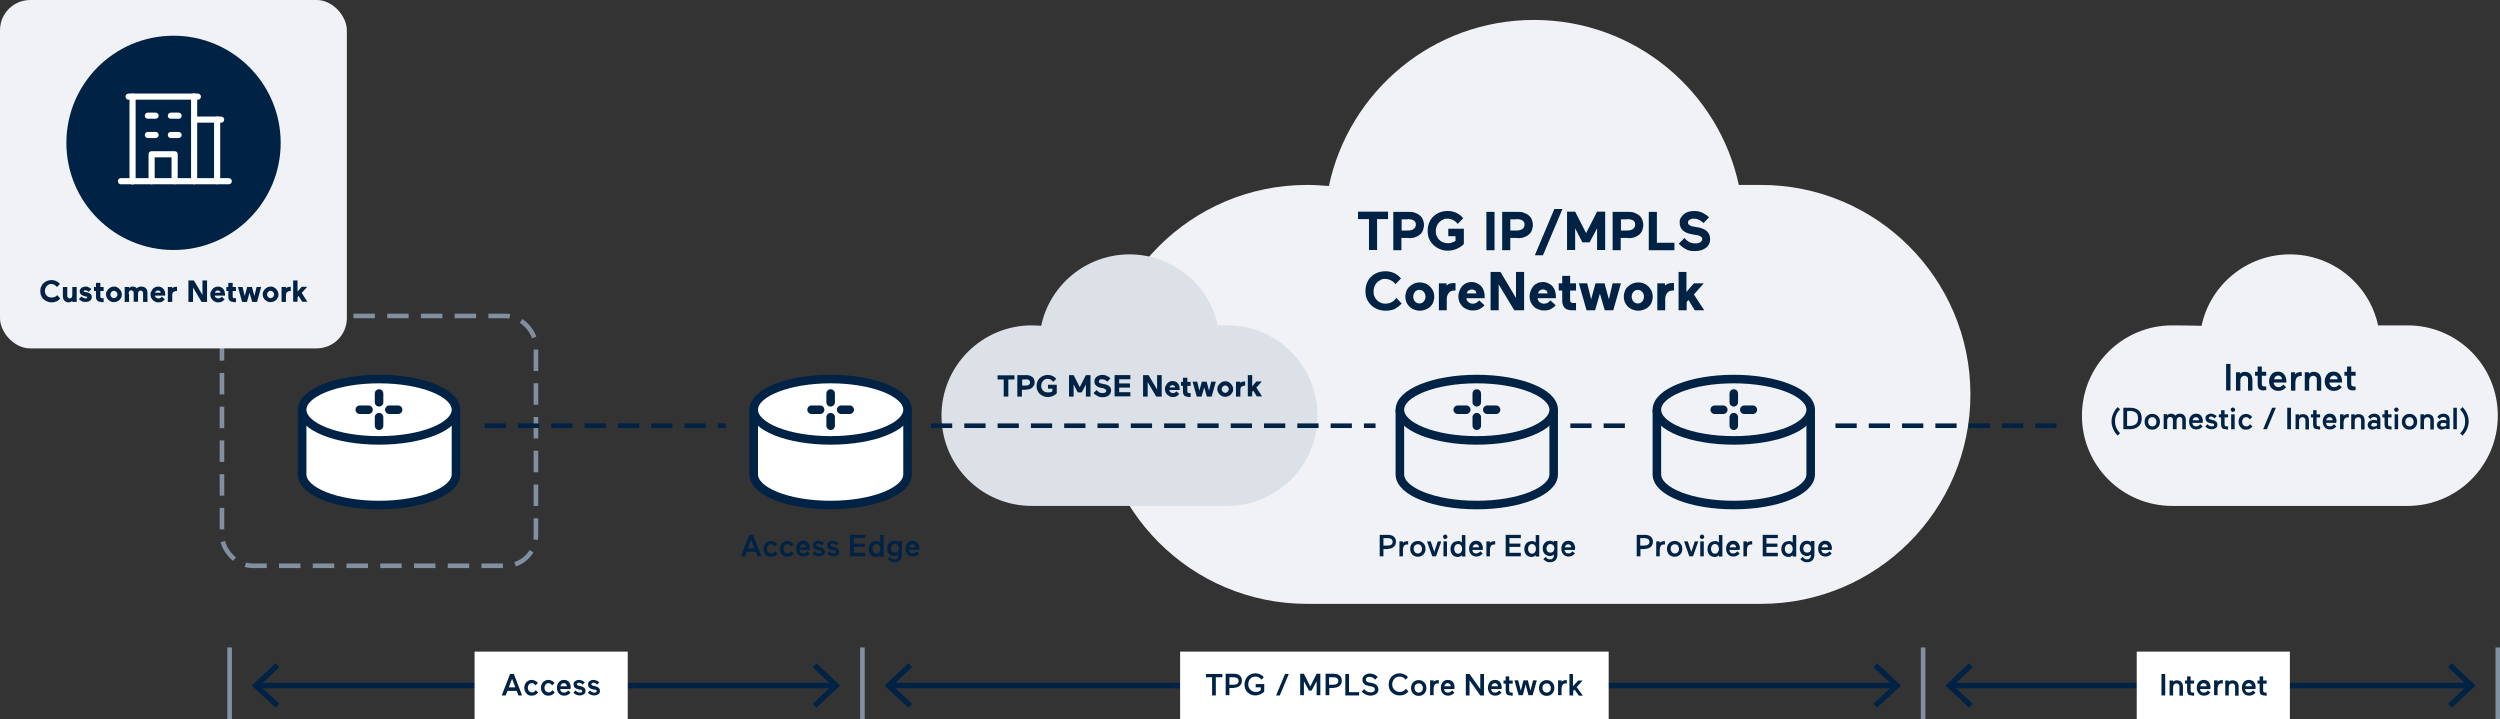 <?xml version="1.0" encoding="UTF-8"?>
<svg xmlns="http://www.w3.org/2000/svg" version="1.1" viewBox="0 0 1141 328.3">
  <rect x="0" y="0" width="1141" height="328.3" fill="#333333" stroke="none"/>
  <defs>
    <style>
      .cls-1, .cls-2 {
        fill: #f0f2f5;
      }

      .cls-3 {
        fill: #024;
      }

      .cls-4, .cls-5, .cls-6, .cls-7, .cls-8, .cls-9 {
        fill: none;
      }

      .cls-4, .cls-6 {
        stroke: #8090a1;
      }

      .cls-4, .cls-6, .cls-10, .cls-7, .cls-8, .cls-2, .cls-9 {
        stroke-miterlimit: 10;
      }

      .cls-4, .cls-6, .cls-8 {
        stroke-width: 2.1px;
      }

      .cls-11, .cls-10 {
        fill: #fff;
      }

      .cls-5 {
        stroke: #fff;
        stroke-linejoin: round;
        stroke-width: 2.8px;
      }

      .cls-5, .cls-9 {
        stroke-linecap: round;
      }

      .cls-6 {
        stroke-dasharray: 9.8 5.6;
      }

      .cls-10, .cls-7, .cls-8, .cls-2, .cls-9 {
        stroke: #024;
      }

      .cls-10, .cls-2, .cls-9 {
        stroke-width: 3.9px;
      }

      .cls-7 {
        stroke-width: 2.5px;
      }

      .cls-8 {
        stroke-dasharray: 9.7 5.5;
      }

      .cls-12 {
        fill: #dce1e8;
      }
    </style>
  </defs>
  <!-- Generator: Adobe Illustrator 28.7.1, SVG Export Plug-In . SVG Version: 1.2.0 Build 142)  -->
  <g>
    <g id="Layer_1">
      <g id="Layer_1-2" data-name="Layer_1">
        <g>
          <path class="cls-1" d="M1098.8,230.9c22.7,0,41.2-18.4,41.2-41.2s-18.4-41.2-41.2-41.2-12,0-13.4.2c-3.9-18.6-20.5-32.6-40.3-32.6s-36.4,14-40.3,32.6c-1.4-.1-12-.2-13.4-.2-22.7,0-41.2,18.4-41.2,41.2s18.4,41.2,41.2,41.2h107.4Z"/>
          <path class="cls-1" d="M803.7,275.6c52.8,0,95.6-42.8,95.6-95.6s-42.8-95.6-95.6-95.6-6.7.2-10,.5c-9.1-43.3-47.5-75.8-93.6-75.8s-84.4,32.5-93.6,75.8c-3.3-.3-6.6-.5-10-.5-52.8,0-95.6,42.8-95.6,95.6s42.8,95.6,95.6,95.6h207.2Z"/>
          <rect class="cls-6" x="101.3" y="144.2" width="143.3" height="114" rx="13.8" ry="13.8"/>
          <g>
            <path class="cls-3" d="M619.7,96.6h13.8v3.4h-5v14.1h-3.7v-14.1h-5v-3.4h0Z"/>
            <path class="cls-3" d="M643,108.6h-3.4v5.6h-3.7v-17.5h7.1c1,0,1.9,0,2.8.4.8.3,1.6.7,2.2,1.2.6.5,1.1,1.1,1.4,1.9.3.7.5,1.6.5,2.5s-.2,1.7-.5,2.5-.8,1.4-1.4,1.9c-.6.5-1.3.9-2.2,1.2-.8.3-1.8.4-2.8.4h0ZM642.4,100.1h-2.7v5.1h2.7c1.3,0,2.2-.2,2.8-.7.6-.4,1-1.1,1-2s-.3-1.5-1-1.9c-.6-.4-1.6-.6-2.8-.6h0Z"/>
            <path class="cls-3" d="M661,107.8v-3.4h7.1v7c-.8.8-1.8,1.5-3.1,2.1s-2.7.9-4.2.9-2.5-.2-3.6-.7c-1.1-.4-2.1-1.1-2.9-1.8-.8-.8-1.5-1.7-2-2.8s-.7-2.3-.7-3.7.2-2.6.7-3.8,1.1-2.1,2-2.9c.8-.8,1.8-1.4,2.9-1.8,1.1-.4,2.3-.6,3.6-.6s2.8.3,4,.9,2.2,1.4,3,2.4l-2.5,2.6c-.5-.7-1.2-1.3-2-1.7-.8-.4-1.7-.7-2.7-.7s-1.3,0-1.9.4c-.6.2-1.2.6-1.7,1.1s-.9,1-1.2,1.7-.5,1.5-.5,2.4,0,1.6.4,2.3c.3.7.7,1.3,1.2,1.8s1.1.9,1.7,1.1,1.3.4,2.1.4,1.3,0,1.9-.3c.6-.2,1.2-.4,1.7-.8v-2.1h-3.5.2Z"/>
            <path class="cls-3" d="M678.4,114.2v-17.5h3.7v17.5h-3.7Z"/>
            <path class="cls-3" d="M692.7,108.6h-3.4v5.6h-3.7v-17.5h7.1c1,0,1.9,0,2.8.4s1.6.7,2.2,1.2c.6.5,1.1,1.1,1.4,1.9.3.7.5,1.6.5,2.5s-.2,1.7-.5,2.5-.8,1.4-1.4,1.9c-.6.5-1.3.9-2.2,1.2-.8.3-1.8.4-2.8.4h0ZM692,100.1h-2.7v5.1h2.7c1.3,0,2.2-.2,2.8-.7.6-.4,1-1.1,1-2s-.3-1.5-1-1.9c-.6-.4-1.6-.6-2.8-.6h0Z"/>
            <path class="cls-3" d="M704.2,116.5h-3.7l8.9-21.1h3.7l-8.9,21.1Z"/>
            <path class="cls-3" d="M722.2,110.6l-3.3-6.4v9.9h-3.7v-17.5h3.7l5,9.8,5-9.8h3.7v17.5h-3.7v-9.9l-3.4,6.4h-3.3Z"/>
            <path class="cls-3" d="M743.1,108.6h-3.4v5.6h-3.7v-17.5h7.1c1,0,1.9,0,2.8.4.8.3,1.6.7,2.2,1.2.6.5,1.1,1.1,1.4,1.9.3.7.5,1.6.5,2.5s-.2,1.7-.5,2.5-.8,1.4-1.4,1.9c-.6.5-1.3.9-2.2,1.2-.8.3-1.8.4-2.8.4h0ZM742.5,100.1h-2.7v5.1h2.7c1.3,0,2.2-.2,2.8-.7.6-.4,1-1.1,1-2s-.3-1.5-1-1.9c-.6-.4-1.6-.6-2.8-.6h0Z"/>
            <path class="cls-3" d="M752.5,114.2v-17.5h3.7v14.1h8v3.4h-11.7Z"/>
            <path class="cls-3" d="M774.3,107.3l-2.2-.4c-1.6-.3-3-.8-4-1.7-1-.9-1.5-2.1-1.5-3.6s.2-1.6.6-2.3c.4-.7.9-1.2,1.5-1.7s1.3-.8,2.1-1,1.6-.3,2.4-.3c1.5,0,2.9.3,4,.9s2.1,1.2,2.8,2l-2.5,2.6c-.6-.6-1.2-1-2-1.4-.7-.4-1.6-.6-2.5-.6s-1.4.2-1.9.5-.7.7-.7,1.3.2.8.6,1.1c.4.3,1,.6,1.9.7l1.7.3c1.9.3,3.4.9,4.4,1.8s1.5,2.1,1.5,3.7-.6,2.9-1.9,3.9c-1.3,1-3,1.5-5.1,1.5s-3.1-.3-4.3-1c-1.3-.7-2.2-1.5-3-2.4l2.6-2.6c.5.7,1.2,1.3,2.1,1.8s1.8.7,2.9.7,1.7-.2,2.3-.6c.5-.4.8-.8.8-1.4s-.2-.8-.6-1.1c-.4-.3-1-.6-1.9-.7h0Z"/>
            <path class="cls-3" d="M637.2,135.9l2.5,2.6c-.8,1-1.8,1.7-2.9,2.4-1.2.6-2.6.9-4.2.9s-2.5-.2-3.7-.6c-1.1-.4-2.1-1-3-1.8-.8-.8-1.5-1.7-2-2.8s-.7-2.4-.7-3.7.2-2.6.7-3.8,1.1-2.1,2-2.9c.8-.8,1.8-1.4,2.9-1.8,1.1-.4,2.3-.6,3.6-.6s2.8.3,4,.9,2.2,1.4,3,2.4l-2.5,2.6c-.5-.7-1.2-1.3-2-1.7-.8-.4-1.7-.7-2.7-.7s-1.3,0-1.9.4c-.6.2-1.2.6-1.7,1.1s-.9,1-1.2,1.7-.5,1.5-.5,2.4,0,1.7.4,2.4c.3.7.7,1.3,1.2,1.8s1.1.8,1.7,1.1c.7.3,1.3.4,2.1.4s1.9-.2,2.7-.6,1.5-1,2.1-1.8v-.3Z"/>
            <path class="cls-3" d="M641.4,135.4c0-.9.2-1.8.5-2.6s.8-1.5,1.4-2c.6-.6,1.3-1,2.1-1.4.8-.3,1.6-.5,2.6-.5s1.8.2,2.6.5,1.5.8,2.1,1.4c.6.6,1,1.3,1.4,2,.3.8.5,1.6.5,2.6s-.2,1.8-.5,2.6-.8,1.5-1.4,2c-.6.6-1.3,1-2.1,1.3s-1.6.5-2.6.5-1.8-.2-2.6-.5-1.5-.8-2.1-1.3c-.6-.6-1-1.2-1.4-2-.3-.8-.5-1.6-.5-2.6ZM645,135.4c0,.9.3,1.6.8,2.2.5.6,1.2.9,2,.9s1.5-.3,2-.9c.5-.6.8-1.3.8-2.2s-.3-1.6-.8-2.2c-.5-.6-1.2-.9-2-.9s-1.5.3-2,.9c-.5.6-.8,1.3-.8,2.2Z"/>
            <path class="cls-3" d="M664.3,129.2v3.4h-.6c-1,0-1.8.3-2.4,1s-1,1.6-1,2.9v5.1h-3.6v-12.3h3.5v1.1c.3-.4.8-.7,1.3-.9s1.1-.3,1.7-.3h1.1Z"/>
            <path class="cls-3" d="M669.3,136.3c0,.6.4,1.2.9,1.6.5.4,1.1.7,1.9.7s1.2-.1,1.7-.4.9-.6,1.3-1.1l2.4,2.2c-.5.7-1.2,1.2-2.1,1.7-.8.5-1.9.7-3.2.7s-1.8-.2-2.6-.5-1.5-.7-2.1-1.3-1-1.2-1.4-2c-.3-.8-.5-1.7-.5-2.6s.2-1.8.5-2.6.7-1.5,1.2-2.1,1.2-1,1.9-1.4c.7-.3,1.6-.5,2.4-.5s1.8.2,2.6.6c.7.4,1.4.8,1.9,1.4s.9,1.3,1.1,2c.2.8.4,1.5.4,2.3v1.1h-8.3v.2ZM671.8,132.1c-.7,0-1.2.2-1.6.5s-.6.8-.8,1.3h4.4c0-.5-.2-1-.6-1.3-.4-.3-.9-.5-1.5-.5h0Z"/>
            <path class="cls-3" d="M691.1,141.6l-7.1-11.8v11.8h-3.7v-17.5h4.5l7.1,11.9v-11.9h3.7v17.5h-4.5Z"/>
            <path class="cls-3" d="M701.8,136.3c0,.6.4,1.2.9,1.6.5.4,1.1.7,1.9.7s1.2-.1,1.7-.4c.5-.2.9-.6,1.3-1.1l2.4,2.2c-.5.7-1.2,1.2-2.1,1.7-.8.5-1.9.7-3.2.7s-1.8-.2-2.6-.5-1.5-.7-2.1-1.3-1-1.2-1.4-2c-.3-.8-.5-1.7-.5-2.6s.2-1.8.5-2.6.7-1.5,1.2-2.1,1.2-1,1.9-1.4c.7-.3,1.6-.5,2.4-.5s1.8.2,2.6.6c.7.4,1.4.8,1.9,1.4s.9,1.3,1.1,2c.2.8.4,1.5.4,2.3v1.1h-8.3v.2ZM704.3,132.1c-.7,0-1.2.2-1.6.5-.4.4-.6.8-.8,1.3h4.4c0-.5-.2-1-.6-1.3-.4-.3-.9-.5-1.5-.5h0Z"/>
            <path class="cls-3" d="M717.3,141.6c-1.5,0-2.5-.4-3.2-1.1-.7-.8-1.1-1.8-1.1-3.2v-4.7h-1.6v-3.3h1.6v-3.4h3.6v3.4h2.7v3.3h-2.7v4.2c0,.6,0,1,.4,1.2.3.2.7.3,1.2.3h1.1v3.3h-2Z"/>
            <path class="cls-3" d="M732.3,129.3l2,7.3,1.7-7.3h3.8l-3.5,12.3h-3.9l-2.2-7.6-2.2,7.6h-3.9l-3.5-12.3h3.8l1.8,7.3,2-7.3h4.1Z"/>
            <path class="cls-3" d="M741.1,135.4c0-.9.2-1.8.5-2.6s.8-1.5,1.4-2c.6-.6,1.3-1,2.1-1.4.8-.3,1.6-.5,2.6-.5s1.8.2,2.6.5,1.5.8,2.1,1.4c.6.6,1,1.3,1.4,2,.3.8.5,1.6.5,2.6s-.2,1.8-.5,2.6-.8,1.5-1.4,2c-.6.6-1.3,1-2.1,1.3s-1.6.5-2.6.5-1.8-.2-2.6-.5-1.5-.8-2.1-1.3c-.6-.6-1-1.2-1.4-2-.3-.8-.5-1.6-.5-2.6ZM744.7,135.4c0,.9.3,1.6.8,2.2s1.2.9,2,.9,1.5-.3,2-.9c.5-.6.8-1.3.8-2.2s-.3-1.6-.8-2.2c-.5-.6-1.2-.9-2-.9s-1.5.3-2,.9-.8,1.3-.8,2.2Z"/>
            <path class="cls-3" d="M764,129.2v3.4h-.6c-1,0-1.8.3-2.4,1s-1,1.6-1,2.9v5.1h-3.6v-12.3h3.5v1.1c.3-.4.8-.7,1.3-.9s1.1-.3,1.7-.3h1.1Z"/>
            <path class="cls-3" d="M766.1,141.6v-17.5h3.6v9.1l3.4-3.9h4.5l-4.5,5.1,4.7,7.2h-4.3l-2.9-4.7-.8.9v3.8h-3.7Z"/>
          </g>
          <g>
            <path class="cls-10" d="M137.9,187v29.5c0,7.8,15.7,14,35.1,14s35.1-6.3,35.1-14v-29.5"/>
            <ellipse class="cls-10" cx="173" cy="187" rx="35.1" ry="14"/>
            <line class="cls-9" x1="173" y1="194.3" x2="173" y2="190.4"/>
            <line class="cls-9" x1="173" y1="179.6" x2="173" y2="183.6"/>
            <line class="cls-9" x1="181.7" y1="187" x2="177.7" y2="187"/>
            <line class="cls-9" x1="164.2" y1="187" x2="168.2" y2="187"/>
          </g>
          <g>
            <g>
              <path class="cls-3" d="M342,244.1h1.7l3.8,9.8h-1.7l-.8-2.1h-4.2l-.8,2.1h-1.8l3.8-9.8ZM344.3,250.3l-1.5-3.9-1.5,3.9h3Z"/>
              <path class="cls-3" d="M351.9,248.4c-.5,0-1,.2-1.3.6-.3.4-.5.9-.5,1.5s.2,1.1.5,1.5c.4.4.8.6,1.3.6s.7,0,1-.2.5-.4.8-.8l1.1,1c-.7,1-1.6,1.5-2.9,1.5s-1.8-.3-2.4-1c-.7-.7-1-1.5-1-2.6s.3-1.9,1-2.6c.7-.7,1.5-1,2.4-1s2.1.5,2.8,1.4l-1.1,1.1c-.5-.7-1-1-1.6-1h0Z"/>
              <path class="cls-3" d="M359.4,248.4c-.5,0-1,.2-1.3.6-.3.4-.5.9-.5,1.5s.2,1.1.5,1.5c.4.4.8.6,1.3.6s.7,0,1-.2.5-.4.8-.8l1.1,1c-.7,1-1.6,1.5-2.9,1.5s-1.8-.3-2.4-1c-.7-.7-1-1.5-1-2.6s.3-1.9,1-2.6c.7-.7,1.5-1,2.4-1s2.1.5,2.8,1.4l-1.1,1.1c-.5-.7-1-1-1.6-1h0Z"/>
              <path class="cls-3" d="M369.6,250.4v.6h-4.7c0,.5.2.9.5,1.2s.7.4,1.3.4,1.3-.3,1.8-1l1.1,1c-.7.9-1.7,1.4-2.8,1.4s-1.9-.3-2.5-1-.9-1.5-.9-2.6.3-1.9.9-2.6c.6-.7,1.4-1,2.3-1s1.8.3,2.3,1,.8,1.5.8,2.5h0ZM366.5,248.4c-.4,0-.7.1-1,.4-.3.3-.4.6-.5,1h2.9c0-.4-.1-.7-.4-1-.2-.3-.6-.4-1-.4Z"/>
              <path class="cls-3" d="M374,251.3l-.9-.2c-1.4-.3-2.1-1-2.1-2.2s.2-1.1.7-1.5,1.1-.6,1.8-.6,1.8.4,2.6,1.1l-1,1.1c-.4-.6-1-.9-1.6-.9s-.5,0-.7.2c-.2.1-.3.3-.3.5,0,.3.2.5.7.6l1.1.3c1.4.3,2.1,1,2.1,2.1s-.2,1.1-.7,1.5-1.1.6-2,.6-2.1-.4-2.8-1.3l1-1c.5.7,1.2,1,2,1s1-.2,1-.7-.3-.5-.8-.7h-.1Z"/>
              <path class="cls-3" d="M380.6,251.3l-.9-.2c-1.4-.3-2.1-1-2.1-2.2s.2-1.1.7-1.5,1.1-.6,1.8-.6,1.8.4,2.6,1.1l-1,1.1c-.4-.6-1-.9-1.6-.9s-.5,0-.7.2c-.2.1-.3.3-.3.5,0,.3.2.5.7.6l1.1.3c1.4.3,2.1,1,2.1,2.1s-.2,1.1-.7,1.5-1.1.6-2,.6-2.1-.4-2.8-1.3l1-1c.5.7,1.2,1,2,1s1-.2,1-.7-.3-.5-.8-.7h-.1Z"/>
              <path class="cls-3" d="M394.9,253.9h-6.9v-9.8h6.9v1.5h-5.2v2.5h5v1.5h-5v2.7h5.2v1.5h0Z"/>
              <path class="cls-3" d="M399.8,246.9c.8,0,1.4.2,1.9.7v-3.4h1.6v9.8h-1.6v-.6c-.5.5-1.1.8-1.9.8s-1.8-.3-2.4-1-.9-1.5-.9-2.6.3-1.9.9-2.6c.6-.7,1.4-1,2.4-1h0ZM401.3,248.9c-.3-.4-.8-.6-1.3-.6s-1,.2-1.3.6c-.3.4-.5.9-.5,1.6s.2,1.2.5,1.6c.3.4.8.6,1.3.6s1-.2,1.3-.6.5-.9.5-1.6-.2-1.2-.5-1.6Z"/>
              <path class="cls-3" d="M405.2,255.2l1.1-1.1c.4.8,1.1,1.2,1.9,1.2s1-.2,1.3-.5.5-.8.5-1.4v-.3c-.5.4-1.1.7-1.8.7s-1.7-.3-2.4-1c-.6-.7-.9-1.5-.9-2.5s.3-1.8.9-2.5,1.4-1,2.3-1,1.4.2,1.9.7v-.6h1.6v6.3c0,1-.3,1.8-.9,2.5-.6.6-1.4.9-2.5.9s-1.4-.2-1.9-.5c-.5-.3-.9-.7-1.2-1h.1ZM407.1,248.9c-.3.4-.5.8-.5,1.4s.2,1.1.5,1.4c.3.4.7.5,1.3.5s1-.2,1.3-.5c.3-.4.5-.8.5-1.4s-.2-1.1-.5-1.4c-.3-.4-.7-.6-1.3-.6s-1,.2-1.3.6Z"/>
              <path class="cls-3" d="M419.5,250.4v.6h-4.7c0,.5.2.9.5,1.2s.7.4,1.3.4,1.3-.3,1.8-1l1.1,1c-.7.9-1.7,1.4-2.8,1.4s-1.9-.3-2.5-1-.9-1.5-.9-2.6.3-1.9.9-2.6c.6-.7,1.4-1,2.3-1s1.8.3,2.3,1,.8,1.5.8,2.5h0ZM416.4,248.4c-.4,0-.7.1-1,.4-.3.3-.4.6-.5,1h2.9c0-.4-.1-.7-.4-1-.2-.3-.6-.4-1-.4Z"/>
            </g>
            <g>
              <path class="cls-10" d="M344,187v29.5c0,7.8,15.7,14,35.1,14s35.1-6.3,35.1-14v-29.5"/>
              <ellipse class="cls-10" cx="379.1" cy="187" rx="35.1" ry="14"/>
              <line class="cls-9" x1="379.1" y1="194.3" x2="379.1" y2="190.4"/>
              <line class="cls-9" x1="379.1" y1="179.6" x2="379.1" y2="183.6"/>
              <line class="cls-9" x1="387.8" y1="187" x2="383.9" y2="187"/>
              <line class="cls-9" x1="370.4" y1="187" x2="374.3" y2="187"/>
            </g>
          </g>
          <g>
            <path class="cls-3" d="M1018,178.2h-2v-12.1h2v12.1Z"/>
            <path class="cls-3" d="M1022.5,173.6v4.7h-2v-8.4h1.9v.7c.5-.6,1.3-.9,2.2-.9s1.9.3,2.5,1,.9,1.6.9,2.7v4.9h-2v-4.9c0-.6,0-1.1-.4-1.4s-.7-.5-1.2-.5-1,.2-1.4.6c-.3.4-.5.9-.5,1.6h0Z"/>
            <path class="cls-3" d="M1033.3,178.2c-1.1,0-1.8-.2-2.3-.7-.4-.4-.6-1.2-.6-2.3v-3.7h-1.2v-1.8h1.2v-2.4h1.9v2.4h2v1.8h-2v3.4c0,.6,0,1,.3,1.2.2.2.6.3,1.1.3h.6v1.7h-1Z"/>
            <path class="cls-3" d="M1043.5,173.9v.7h-5.8c0,.6.3,1.1.7,1.5.4.4.9.6,1.5.6.9,0,1.6-.4,2.2-1.2l1.3,1.2c-.9,1.1-2.1,1.7-3.5,1.7s-2.3-.4-3.1-1.2c-.8-.8-1.2-1.9-1.2-3.1s.4-2.3,1.1-3.2,1.7-1.3,2.9-1.3,2.2.4,2.9,1.3c.6.8,1,1.9,1,3ZM1039.7,171.4c-.5,0-.9.2-1.2.5-.3.3-.5.7-.6,1.2h3.6c0-.5-.2-.9-.5-1.2s-.7-.5-1.3-.5Z"/>
            <path class="cls-3" d="M1050.5,169.7v1.9h-.3c-1,0-1.6.3-2,.8s-.6,1.4-.6,2.6v3.3h-2v-8.4h1.9v.9c.6-.7,1.4-1,2.6-1s.3,0,.4,0h0Z"/>
            <path class="cls-3" d="M1053.9,173.6v4.7h-2v-8.4h1.9v.7c.5-.6,1.3-.9,2.2-.9s1.9.3,2.5,1,.9,1.6.9,2.7v4.9h-2v-4.9c0-.6,0-1.1-.4-1.4s-.7-.5-1.2-.5-1,.2-1.4.6c-.3.4-.5.9-.5,1.6h0Z"/>
            <path class="cls-3" d="M1068.9,173.9v.7h-5.8c0,.6.3,1.1.7,1.5.4.4.9.6,1.5.6.9,0,1.6-.4,2.2-1.2l1.3,1.2c-.9,1.1-2.1,1.7-3.5,1.7s-2.3-.4-3.1-1.2c-.8-.8-1.2-1.9-1.2-3.1s.4-2.3,1.1-3.2,1.7-1.3,2.9-1.3,2.2.4,2.9,1.3c.6.8,1,1.9,1,3ZM1065.1,171.4c-.5,0-.9.2-1.2.5-.3.3-.5.7-.6,1.2h3.6c0-.5-.2-.9-.5-1.2s-.7-.5-1.3-.5Z"/>
            <path class="cls-3" d="M1074.1,178.2c-1.1,0-1.8-.2-2.3-.7-.4-.4-.6-1.2-.6-2.3v-3.7h-1.2v-1.8h1.2v-2.4h1.9v2.4h2v1.8h-2v3.4c0,.6,0,1,.3,1.2.2.2.6.3,1.1.3h.6v1.7h-1Z"/>
          </g>
          <g>
            <path class="cls-3" d="M965.3,192.3c0,2.1.8,3.9,2.3,5.4l-1.1,1.1c-.8-.8-1.5-1.7-2-2.9-.5-1.1-.8-2.3-.8-3.6s.3-2.5.8-3.6,1.2-2.1,2-2.9l1.1,1c-1.5,1.5-2.3,3.3-2.3,5.4h0Z"/>
            <path class="cls-3" d="M972.2,195.9h-3.1v-9.8h3.1c1.4,0,2.6.3,3.6,1,1.1.8,1.7,2,1.7,3.8s-.6,3.1-1.7,3.9c-1,.7-2.2,1.1-3.6,1.1ZM971.9,187.6h-1.1v6.8h1.1c1.1,0,2-.2,2.7-.7.8-.5,1.2-1.4,1.2-2.8s-.4-2.2-1.2-2.7c-.7-.4-1.6-.7-2.7-.7h0Z"/>
            <path class="cls-3" d="M982.3,188.9c1,0,1.8.3,2.5,1s1,1.5,1,2.6-.3,1.9-1,2.6c-.7.7-1.5,1-2.5,1s-1.8-.3-2.5-1-1-1.5-1-2.6.3-1.9,1-2.6c.7-.7,1.5-1,2.5-1ZM980.9,194c.4.4.8.6,1.4.6s1-.2,1.4-.6c.4-.4.5-.9.5-1.5s-.2-1.1-.5-1.5-.8-.6-1.4-.6-1,.2-1.4.6c-.4.4-.5.9-.5,1.5s.2,1.1.5,1.5Z"/>
            <path class="cls-3" d="M993.3,195.9h-1.6v-4.1c0-.5,0-.8-.3-1.1s-.5-.4-.9-.4-.8.1-1,.4c-.2.3-.4.7-.4,1.2v3.9h-1.6v-6.8h1.6v.6c.4-.5,1-.8,1.8-.8s1.5.3,1.9.9c.5-.6,1.2-.9,2.1-.9s1.6.3,2,.8c.5.5.7,1.3.7,2.3v4h-1.6v-4.1c0-.5,0-.8-.3-1.1s-.5-.4-.9-.4-.8.2-1,.5c-.3.3-.4.7-.4,1.2v3.9h0Z"/>
            <path class="cls-3" d="M1005.3,192.4v.6h-4.7c0,.5.2.9.5,1.2s.7.4,1.3.4,1.3-.3,1.8-1l1.1,1c-.7.9-1.7,1.4-2.8,1.4s-1.9-.3-2.5-1-.9-1.5-.9-2.6.3-1.9.9-2.6c.6-.7,1.4-1,2.3-1s1.8.3,2.3,1,.8,1.5.8,2.5h0ZM1002.2,190.4c-.4,0-.7.1-1,.4-.3.3-.4.6-.5,1h2.9c0-.4,0-.7-.4-1-.2-.3-.6-.4-1-.4Z"/>
            <path class="cls-3" d="M1009.6,193.3l-.9-.2c-1.4-.3-2.1-1-2.1-2.2s.2-1.1.7-1.5,1.1-.6,1.8-.6,1.8.4,2.6,1.1l-1,1.1c-.4-.6-1-.9-1.6-.9s-.5,0-.7.2c-.2.1-.3.3-.3.5,0,.3.2.5.7.6l1.1.3c1.4.3,2.1,1,2.1,2.1s-.2,1.1-.7,1.5-1.1.6-2,.6-2.1-.4-2.8-1.3l1-1c.5.7,1.2,1,2,1s1-.2,1-.7-.3-.5-.8-.7h0Z"/>
            <path class="cls-3" d="M1016,195.9c-.9,0-1.5-.2-1.8-.5-.3-.4-.5-1-.5-1.9v-3h-1v-1.4h1v-1.9h1.6v1.9h1.6v1.4h-1.6v2.8c0,.5,0,.8.2,1,0,.2.4.3.9.3h.5v1.4h-.9Z"/>
            <path class="cls-3" d="M1019.1,188c-.3,0-.5,0-.7-.3-.2-.2-.3-.4-.3-.7s0-.5.3-.7c.2-.2.4-.3.7-.3s.5,0,.7.3c.2.2.3.4.3.7s0,.5-.3.7c-.2.2-.4.3-.7.3ZM1019.9,195.9h-1.6v-6.8h1.6v6.8Z"/>
            <path class="cls-3" d="M1025.1,190.4c-.5,0-1,.2-1.3.6-.3.4-.5.9-.5,1.5s.2,1.1.5,1.5c.4.4.8.6,1.3.6s.7,0,1-.2.5-.4.8-.8l1.1,1c-.7,1-1.6,1.5-2.9,1.5s-1.8-.3-2.4-1c-.7-.7-1-1.5-1-2.6s.3-1.9,1-2.6c.7-.7,1.5-1,2.4-1s2.1.5,2.8,1.4l-1.1,1.1c-.5-.7-1-1-1.6-1h-.1Z"/>
            <path class="cls-3" d="M1034.6,195.9h-1.7l4.1-9.8h1.7l-4.1,9.8Z"/>
            <path class="cls-3" d="M1045.6,195.9h-1.7v-9.8h1.7v9.8Z"/>
            <path class="cls-3" d="M1049.3,192.1v3.8h-1.6v-6.8h1.6v.6c.4-.5,1-.7,1.8-.7s1.5.3,2,.8.7,1.3.7,2.2v4h-1.6v-4c0-.5,0-.9-.4-1.2-.2-.3-.6-.4-1-.4s-.8.2-1.1.5c-.3.3-.4.8-.4,1.3h0Z"/>
            <path class="cls-3" d="M1058,195.9c-.9,0-1.5-.2-1.8-.5s-.5-1-.5-1.9v-3h-1v-1.4h1v-1.9h1.6v1.9h1.6v1.4h-1.6v2.8c0,.5,0,.8.2,1,0,.2.4.3.9.3h.5v1.4h-.9Z"/>
            <path class="cls-3" d="M1066.3,192.4v.6h-4.7c0,.5.2.9.5,1.2s.7.4,1.3.4,1.3-.3,1.8-1l1.1,1c-.7.9-1.7,1.4-2.8,1.4s-1.9-.3-2.5-1-.9-1.5-.9-2.6.3-1.9.9-2.6c.6-.7,1.4-1,2.3-1s1.8.3,2.3,1,.8,1.5.8,2.5h-.1ZM1063.2,190.4c-.4,0-.7.1-1,.4-.3.3-.4.6-.5,1h2.9c0-.4,0-.7-.4-1-.2-.3-.6-.4-1-.4Z"/>
            <path class="cls-3" d="M1072,189v1.5h-.3c-.8,0-1.3.2-1.6.6-.3.4-.5,1.1-.5,2.1v2.7h-1.6v-6.8h1.6v.7c.5-.6,1.2-.8,2.1-.8s.2,0,.3,0Z"/>
            <path class="cls-3" d="M1074.7,192.1v3.8h-1.6v-6.8h1.6v.6c.4-.5,1-.7,1.8-.7s1.5.3,2,.8.7,1.3.7,2.2v4h-1.6v-4c0-.5,0-.9-.4-1.2-.2-.3-.6-.4-1-.4s-.8.2-1.1.5c-.3.3-.4.8-.4,1.3h0Z"/>
            <path class="cls-3" d="M1082.9,196.1c-.7,0-1.2-.2-1.6-.6-.4-.4-.7-.9-.7-1.5s.3-1.3.8-1.7,1.2-.6,2.1-.6.9,0,1.4.2v-.5c0-.3,0-.6-.4-.8s-.6-.3-1-.3c-.7,0-1.3.3-1.6,1l-1.1-1c.3-.5.6-.8,1.1-1.1.5-.2,1-.4,1.6-.4.9,0,1.6.2,2.1.7.5.4.8,1.1.8,1.9v4.4h-1.6v-.5c-.5.5-1.2.7-2,.7h0ZM1082.2,193.9c0,.2,0,.4.3.6s.4.2.8.2c.7,0,1.2-.2,1.6-.6v-.8c-.5-.2-1-.3-1.4-.3s-.7,0-.9.2c-.2.1-.3.4-.3.6h0Z"/>
            <path class="cls-3" d="M1090.6,195.9c-.9,0-1.5-.2-1.8-.5s-.5-1-.5-1.9v-3h-1v-1.4h1v-1.9h1.6v1.9h1.6v1.4h-1.6v2.8c0,.5,0,.8.2,1,0,.2.4.3.9.3h.5v1.4h-.9,0Z"/>
            <path class="cls-3" d="M1093.7,188c-.3,0-.5,0-.7-.3s-.3-.4-.3-.7,0-.5.3-.7c.2-.2.4-.3.7-.3s.5,0,.7.3c.2.2.3.4.3.7s0,.5-.3.7-.4.3-.7.3ZM1094.5,195.9h-1.6v-6.8h1.6v6.8Z"/>
            <path class="cls-3" d="M1099.7,188.9c1,0,1.8.3,2.5,1s1,1.5,1,2.6-.3,1.9-1,2.6c-.7.7-1.5,1-2.5,1s-1.8-.3-2.5-1-1-1.5-1-2.6.3-1.9,1-2.6c.7-.7,1.5-1,2.5-1ZM1098.3,194c.4.4.8.6,1.4.6s1-.2,1.4-.6c.4-.4.5-.9.5-1.5s-.2-1.1-.5-1.5-.8-.6-1.4-.6-1,.2-1.4.6c-.4.4-.5.9-.5,1.5s.2,1.1.5,1.5Z"/>
            <path class="cls-3" d="M1106.3,192.1v3.8h-1.6v-6.8h1.6v.6c.4-.5,1-.7,1.8-.7s1.5.3,2,.8.7,1.3.7,2.2v4h-1.6v-4c0-.5,0-.9-.4-1.2-.2-.3-.6-.4-1-.4s-.8.2-1.1.5c-.3.3-.4.8-.4,1.3h0Z"/>
            <path class="cls-3" d="M1114.5,196.1c-.7,0-1.2-.2-1.6-.6-.4-.4-.7-.9-.7-1.5s.3-1.3.8-1.7,1.2-.6,2.1-.6.9,0,1.4.2v-.5c0-.3,0-.6-.4-.8s-.6-.3-1-.3c-.7,0-1.3.3-1.6,1l-1.1-1c.3-.5.6-.8,1.1-1.1.5-.2,1-.4,1.6-.4.9,0,1.6.2,2.1.7.5.4.8,1.1.8,1.9v4.4h-1.6v-.5c-.5.5-1.2.7-2,.7h0ZM1113.8,193.9c0,.2,0,.4.3.6.2.1.4.2.8.2.7,0,1.2-.2,1.6-.6v-.8c-.5-.2-1-.3-1.4-.3s-.7,0-.9.2c-.2.1-.3.4-.3.6h0Z"/>
            <path class="cls-3" d="M1121.3,195.9h-1.6v-9.8h1.6v9.8Z"/>
            <path class="cls-3" d="M1125.1,192.3c0-2.1-.8-3.9-2.3-5.4l1.1-1.1c.8.8,1.5,1.8,2,2.9.5,1.1.8,2.3.8,3.6s-.3,2.5-.8,3.6-1.2,2.1-2,2.9l-1.1-1c1.5-1.5,2.3-3.3,2.3-5.4h0Z"/>
          </g>
          <g>
            <g>
              <g>
                <path class="cls-3" d="M633.5,250.6h-2.1v3.3h-1.7v-9.8h3.7c1.2,0,2.1.3,2.7.8.7.6,1,1.3,1,2.3s-.3,1.8-1,2.4c-.7.6-1.6.9-2.7.9h0ZM633.3,245.6h-1.9v3.4h1.9c1.5,0,2.3-.6,2.3-1.7s-.8-1.7-2.3-1.7Z"/>
                <path class="cls-3" d="M642.7,247v1.5h-.3c-.8,0-1.3.2-1.6.6-.3.4-.5,1.1-.5,2.1v2.7h-1.6v-6.8h1.6v.7c.5-.6,1.2-.8,2.1-.8s.2,0,.3,0Z"/>
                <path class="cls-3" d="M647.1,246.9c1,0,1.8.3,2.5,1s1,1.5,1,2.6-.3,1.9-1,2.6c-.7.7-1.5,1-2.5,1s-1.8-.3-2.5-1-1-1.5-1-2.6.3-1.9,1-2.6c.7-.7,1.5-1,2.5-1ZM645.7,252c.4.4.8.6,1.4.6s1-.2,1.4-.6c.4-.4.5-.9.5-1.5s-.2-1.1-.5-1.5-.8-.6-1.4-.6-1,.2-1.4.6c-.4.4-.5.9-.5,1.5s.2,1.1.5,1.5Z"/>
                <path class="cls-3" d="M656.1,247.1h1.7l-2.4,6.8h-1.7l-2.4-6.8h1.7l1.6,4.8,1.6-4.8h0Z"/>
                <path class="cls-3" d="M659.6,246c-.3,0-.5,0-.7-.3s-.3-.4-.3-.7,0-.5.3-.7c.2-.2.4-.3.7-.3s.5,0,.7.3c.2.2.3.4.3.7s0,.5-.3.7-.4.3-.7.3ZM660.4,253.9h-1.6v-6.8h1.6v6.8Z"/>
                <path class="cls-3" d="M665.3,246.9c.8,0,1.4.2,1.9.7v-3.4h1.6v9.8h-1.6v-.6c-.5.5-1.1.8-1.9.8s-1.8-.3-2.4-1c-.6-.7-.9-1.5-.9-2.6s.3-1.9.9-2.6c.6-.7,1.4-1,2.4-1h0ZM666.8,248.9c-.3-.4-.8-.6-1.3-.6s-1,.2-1.3.6c-.3.4-.5.9-.5,1.6s.2,1.2.5,1.6c.3.4.8.6,1.3.6s1-.2,1.3-.6.5-.9.5-1.6-.2-1.2-.5-1.6Z"/>
                <path class="cls-3" d="M676.7,250.4v.6h-4.7c0,.5.2.9.5,1.2s.7.4,1.3.4,1.3-.3,1.8-1l1.1,1c-.7.9-1.7,1.4-2.8,1.4s-1.9-.3-2.5-1-.9-1.5-.9-2.6.3-1.9.9-2.6c.6-.7,1.4-1,2.3-1s1.8.3,2.3,1,.8,1.5.8,2.5h0ZM673.6,248.4c-.4,0-.7.1-1,.4-.3.3-.4.6-.5,1h2.9c0-.4,0-.7-.4-1-.2-.3-.6-.4-1-.4Z"/>
                <path class="cls-3" d="M682.4,247v1.5h-.3c-.8,0-1.3.2-1.6.6-.3.4-.5,1.1-.5,2.1v2.7h-1.6v-6.8h1.6v.7c.5-.6,1.2-.8,2.1-.8s.2,0,.3,0Z"/>
                <path class="cls-3" d="M694.1,253.9h-6.9v-9.8h6.9v1.5h-5.2v2.5h5v1.5h-5v2.7h5.2v1.5h0Z"/>
                <path class="cls-3" d="M699,246.9c.8,0,1.4.2,1.9.7v-3.4h1.6v9.8h-1.6v-.6c-.5.5-1.1.8-1.9.8s-1.8-.3-2.4-1c-.6-.7-.9-1.5-.9-2.6s.3-1.9.9-2.6c.6-.7,1.4-1,2.4-1h0ZM700.5,248.9c-.3-.4-.8-.6-1.3-.6s-1,.2-1.3.6c-.3.4-.5.9-.5,1.6s.2,1.2.5,1.6c.3.4.8.6,1.3.6s1-.2,1.3-.6c.3-.4.5-.9.5-1.6s-.2-1.2-.5-1.6Z"/>
                <path class="cls-3" d="M704.4,255.2l1.1-1.1c.4.8,1.1,1.2,1.9,1.2s1-.2,1.3-.5.5-.8.5-1.4v-.3c-.5.4-1.1.7-1.8.7s-1.7-.3-2.4-1c-.6-.7-.9-1.5-.9-2.5s.3-1.8.9-2.5c.6-.7,1.4-1,2.3-1s1.4.2,1.9.7v-.6h1.6v6.3c0,1-.3,1.8-.9,2.5-.6.6-1.4.9-2.5.9s-1.4-.2-1.9-.5c-.5-.3-.9-.7-1.2-1h.1ZM706.3,248.9c-.3.4-.5.8-.5,1.4s.2,1.1.5,1.4c.3.4.7.5,1.3.5s1-.2,1.3-.5c.3-.4.5-.8.5-1.4s-.2-1.1-.5-1.4c-.3-.4-.7-.6-1.3-.6s-1,.2-1.3.6Z"/>
                <path class="cls-3" d="M718.8,250.4v.6h-4.7c0,.5.2.9.5,1.2s.7.4,1.3.4,1.3-.3,1.8-1l1.1,1c-.7.9-1.7,1.4-2.8,1.4s-1.9-.3-2.5-1-.9-1.5-.9-2.6.3-1.9.9-2.6c.6-.7,1.4-1,2.3-1s1.8.3,2.3,1,.8,1.5.8,2.5h0ZM715.7,248.4c-.4,0-.7.1-1,.4-.3.3-.4.6-.5,1h2.9c0-.4,0-.7-.4-1-.2-.3-.6-.4-1-.4Z"/>
              </g>
              <g>
                <path class="cls-2" d="M638.9,187v29.5c0,7.8,15.7,14,35.1,14s35.1-6.3,35.1-14v-29.5"/>
                <ellipse class="cls-2" cx="674" cy="187" rx="35.1" ry="14"/>
                <line class="cls-9" x1="674" y1="194.3" x2="674" y2="190.4"/>
                <line class="cls-9" x1="674" y1="179.6" x2="674" y2="183.6"/>
                <line class="cls-9" x1="682.8" y1="187" x2="678.8" y2="187"/>
                <line class="cls-9" x1="665.3" y1="187" x2="669.2" y2="187"/>
              </g>
            </g>
            <g>
              <path class="cls-3" d="M750.8,250.6h-2.1v3.3h-1.7v-9.8h3.7c1.2,0,2.1.3,2.7.8.7.6,1,1.3,1,2.3s-.3,1.8-1,2.4c-.7.6-1.6.9-2.7.9h0ZM750.5,245.6h-1.9v3.4h1.9c1.5,0,2.3-.6,2.3-1.7s-.8-1.7-2.3-1.7Z"/>
              <path class="cls-3" d="M759.9,247v1.5h-.3c-.8,0-1.3.2-1.6.6-.3.4-.5,1.1-.5,2.1v2.7h-1.6v-6.8h1.6v.7c.5-.6,1.2-.8,2.1-.8s.2,0,.3,0Z"/>
              <path class="cls-3" d="M764.3,246.9c1,0,1.8.3,2.5,1s1,1.5,1,2.6-.3,1.9-1,2.6c-.7.7-1.5,1-2.5,1s-1.8-.3-2.5-1-1-1.5-1-2.6.3-1.9,1-2.6c.7-.7,1.5-1,2.5-1ZM763,252c.4.4.8.6,1.4.6s1-.2,1.4-.6c.4-.4.5-.9.5-1.5s-.2-1.1-.5-1.5-.8-.6-1.4-.6-1,.2-1.4.6c-.4.4-.5.9-.5,1.5s.2,1.1.5,1.5Z"/>
              <path class="cls-3" d="M773.4,247.1h1.7l-2.4,6.8h-1.7l-2.4-6.8h1.7l1.6,4.8,1.6-4.8h0Z"/>
              <path class="cls-3" d="M776.8,246c-.3,0-.5,0-.7-.3s-.3-.4-.3-.7,0-.5.3-.7c.2-.2.4-.3.7-.3s.5,0,.7.3c.2.2.3.4.3.7s0,.5-.3.7-.4.3-.7.3ZM777.6,253.9h-1.6v-6.8h1.6v6.8Z"/>
              <path class="cls-3" d="M782.6,246.9c.8,0,1.4.2,1.9.7v-3.4h1.6v9.8h-1.6v-.6c-.5.5-1.1.8-1.9.8s-1.8-.3-2.4-1c-.6-.7-.9-1.5-.9-2.6s.3-1.9.9-2.6c.6-.7,1.4-1,2.4-1h0ZM784,248.9c-.3-.4-.8-.6-1.3-.6s-1,.2-1.3.6c-.3.4-.5.9-.5,1.6s.2,1.2.5,1.6c.3.4.8.6,1.3.6s1-.2,1.3-.6.5-.9.5-1.6-.2-1.2-.5-1.6Z"/>
              <path class="cls-3" d="M794,250.4v.6h-4.7c0,.5.2.9.5,1.2s.7.4,1.3.4,1.3-.3,1.8-1l1.1,1c-.7.9-1.7,1.4-2.8,1.4s-1.9-.3-2.5-1-.9-1.5-.9-2.6.3-1.9.9-2.6c.6-.7,1.4-1,2.3-1s1.8.3,2.3,1,.8,1.5.8,2.5h0ZM790.9,248.4c-.4,0-.7.1-1,.4-.3.3-.4.6-.5,1h2.9c0-.4,0-.7-.4-1-.2-.3-.6-.4-1-.4Z"/>
              <path class="cls-3" d="M799.7,247v1.5h-.3c-.8,0-1.3.2-1.6.6-.3.4-.5,1.1-.5,2.1v2.7h-1.6v-6.8h1.6v.7c.5-.6,1.2-.8,2.1-.8s.2,0,.3,0Z"/>
              <path class="cls-3" d="M811.4,253.9h-6.9v-9.8h6.9v1.5h-5.2v2.5h5v1.5h-5v2.7h5.2v1.5h0Z"/>
              <path class="cls-3" d="M816.3,246.9c.8,0,1.4.2,1.9.7v-3.4h1.6v9.8h-1.6v-.6c-.5.5-1.1.8-1.9.8s-1.8-.3-2.4-1c-.6-.7-.9-1.5-.9-2.6s.3-1.9.9-2.6c.6-.7,1.4-1,2.4-1h0ZM817.7,248.9c-.3-.4-.8-.6-1.3-.6s-1,.2-1.3.6c-.3.4-.5.9-.5,1.6s.2,1.2.5,1.6c.3.4.8.6,1.3.6s1-.2,1.3-.6c.3-.4.5-.9.5-1.6s-.2-1.2-.5-1.6Z"/>
              <path class="cls-3" d="M821.7,255.2l1.1-1.1c.4.8,1.1,1.2,1.9,1.2s1-.2,1.3-.5.5-.8.5-1.4v-.3c-.5.4-1.1.7-1.8.7s-1.7-.3-2.4-1c-.6-.7-.9-1.5-.9-2.5s.3-1.8.9-2.5c.6-.7,1.4-1,2.3-1s1.4.2,1.9.7v-.6h1.6v6.3c0,1-.3,1.8-.9,2.5-.6.6-1.4.9-2.5.9s-1.4-.2-1.9-.5c-.5-.3-.9-.7-1.2-1h.1ZM823.5,248.9c-.3.4-.5.8-.5,1.4s.2,1.1.5,1.4c.3.4.7.5,1.3.5s1-.2,1.3-.5c.3-.4.5-.8.5-1.4s-.2-1.1-.5-1.4c-.3-.4-.7-.6-1.3-.6s-1,.2-1.3.6Z"/>
              <path class="cls-3" d="M836,250.4v.6h-4.7c0,.5.2.9.5,1.2s.7.4,1.3.4,1.3-.3,1.8-1l1.1,1c-.7.9-1.7,1.4-2.8,1.4s-1.9-.3-2.5-1-.9-1.5-.9-2.6.3-1.9.9-2.6c.6-.7,1.4-1,2.3-1s1.8.3,2.3,1,.8,1.5.8,2.5h0ZM832.9,248.4c-.4,0-.7.1-1,.4-.3.3-.4.6-.5,1h2.9c0-.4,0-.7-.4-1-.2-.3-.6-.4-1-.4Z"/>
            </g>
            <g>
              <path class="cls-2" d="M756.2,187v29.5c0,7.8,15.7,14,35.1,14s35.1-6.3,35.1-14v-29.5"/>
              <ellipse class="cls-2" cx="791.3" cy="187" rx="35.1" ry="14"/>
              <line class="cls-9" x1="791.3" y1="194.3" x2="791.3" y2="190.4"/>
              <line class="cls-9" x1="791.3" y1="179.6" x2="791.3" y2="183.6"/>
              <line class="cls-9" x1="800" y1="187" x2="796.1" y2="187"/>
              <line class="cls-9" x1="782.6" y1="187" x2="786.5" y2="187"/>
            </g>
          </g>
          <line class="cls-8" x1="221.2" y1="194.3" x2="331.2" y2="194.3"/>
          <path class="cls-12" d="M560.1,230.9c22.7,0,41.2-18.4,41.2-41.2s-18.4-41.2-41.2-41.2-2.9,0-4.3.2c-3.9-18.6-20.5-32.6-40.3-32.6s-36.4,14-40.3,32.6c-1.4-.1-2.8-.2-4.3-.2-22.7,0-41.2,18.4-41.2,41.2s18.4,41.2,41.2,41.2h89.2Z"/>
          <g>
            <path class="cls-3" d="M455.3,171.3h7.7v1.9h-2.8v7.8h-2.1v-7.8h-2.8v-1.9h0Z"/>
            <path class="cls-3" d="M468.3,177.9h-1.9v3.1h-2.1v-9.8h4c.6,0,1.1,0,1.6.2s.9.4,1.2.6.6.6.8,1,.3.9.3,1.4,0,1-.3,1.4-.4.8-.8,1.1c-.3.3-.7.5-1.2.7s-1,.2-1.6.2h0ZM468,173.2h-1.5v2.8h1.5c.7,0,1.2-.1,1.6-.4s.5-.6.5-1.1-.2-.8-.5-1.1c-.4-.2-.9-.3-1.6-.3h0Z"/>
            <path class="cls-3" d="M478.3,177.5v-1.9h4v3.9c-.4.5-1,.8-1.7,1.2-.7.3-1.5.5-2.4.5s-1.4-.1-2-.4c-.6-.2-1.2-.6-1.6-1-.5-.4-.8-1-1.1-1.6s-.4-1.3-.4-2,.1-1.5.4-2.1.6-1.2,1.1-1.6c.5-.4,1-.8,1.6-1s1.3-.4,2-.4,1.6.2,2.2.5c.7.3,1.2.8,1.7,1.3l-1.4,1.4c-.3-.4-.7-.7-1.1-1s-.9-.4-1.5-.4-.7,0-1,.2-.7.3-.9.6c-.3.3-.5.6-.7,1s-.3.8-.3,1.3,0,.9.2,1.3c.2.4.4.7.7,1,.3.3.6.5,1,.6s.7.2,1.2.2.7,0,1.1-.1.6-.2.9-.4v-1.2h-2Z"/>
            <path class="cls-3" d="M491.9,179.1l-1.9-3.6v5.5h-2.1v-9.8h2.1l2.8,5.5,2.8-5.5h2.1v9.8h-2.1v-5.5l-1.9,3.6h-1.8Z"/>
            <path class="cls-3" d="M503.8,177.2l-1.2-.2c-.9-.1-1.7-.5-2.2-.9-.6-.5-.9-1.1-.9-2s.1-.9.3-1.3c.2-.4.5-.7.8-.9.3-.3.7-.4,1.2-.6.4-.1.9-.2,1.3-.2.9,0,1.6.2,2.2.5s1.1.7,1.5,1.1l-1.4,1.5c-.3-.3-.7-.6-1.1-.8s-.9-.3-1.4-.3-.8,0-1,.3c-.3.2-.4.4-.4.7s.1.4.3.6c.2.2.6.3,1.1.4l1,.2c1.1.2,1.9.5,2.4,1,.6.5.8,1.2.8,2s-.4,1.6-1.1,2.2c-.7.5-1.7.8-2.8.8s-1.7-.2-2.4-.6-1.3-.8-1.7-1.3l1.4-1.4c.3.4.7.7,1.1,1,.5.3,1,.4,1.6.4s1-.1,1.3-.3.4-.5.4-.8-.1-.5-.3-.6c-.2-.2-.6-.3-1.1-.4h.3Z"/>
            <path class="cls-3" d="M508.7,181v-9.8h7.2v1.9h-5.1v1.9h4.9v1.9h-4.9v2.1h5.1v1.9h-7.2Z"/>
            <path class="cls-3" d="M527.7,181l-3.9-6.6v6.6h-2.1v-9.8h2.5l3.9,6.6v-6.6h2.1v9.8h-2.5Z"/>
            <path class="cls-3" d="M533.7,178.1c0,.4.2.7.5.9s.6.4,1.1.4.7,0,.9-.2.5-.3.7-.6l1.3,1.2c-.3.4-.7.7-1.1,1-.5.3-1.1.4-1.8.4s-1,0-1.4-.3-.8-.4-1.1-.7-.6-.7-.8-1.1c-.2-.4-.3-.9-.3-1.5s0-1,.3-1.4c.2-.4.4-.8.7-1.2.3-.3.6-.6,1.1-.8.4-.2.9-.3,1.4-.3s1,.1,1.4.3.8.5,1,.8c.3.3.5.7.6,1.1,0,.4.2.8.2,1.3v.6h-4.7ZM535.1,175.8c-.4,0-.7.1-.9.3s-.4.4-.4.7h2.5c0-.3,0-.5-.3-.7s-.5-.3-.8-.3h0Z"/>
            <path class="cls-3" d="M542.3,181.1c-.8,0-1.4-.2-1.8-.6-.4-.4-.6-1-.6-1.8v-2.6h-.9v-1.8h.9v-1.9h2v1.9h1.5v1.8h-1.5v2.4c0,.3,0,.6.2.7s.4.2.7.2h.6v1.8h-1.1Z"/>
            <path class="cls-3" d="M550.7,174.2l1.1,4.1,1-4.1h2.1l-1.9,6.8h-2.2l-1.2-4.2-1.2,4.2h-2.2l-1.9-6.8h2.1l1,4.1,1.1-4.1h2.2Z"/>
            <path class="cls-3" d="M555.6,177.6c0-.5,0-1,.3-1.4.2-.4.4-.8.8-1.1.3-.3.7-.6,1.1-.8s.9-.3,1.4-.3,1,0,1.4.3.8.4,1.1.8c.3.3.6.7.8,1.1s.3.9.3,1.4,0,1-.3,1.4-.4.8-.8,1.1c-.3.3-.7.6-1.1.7-.4.2-.9.3-1.4.3s-1,0-1.4-.3c-.4-.2-.8-.4-1.1-.7s-.6-.7-.8-1.1c-.2-.4-.3-.9-.3-1.4ZM557.6,177.6c0,.5.2.9.5,1.2s.7.5,1.1.5.8-.2,1.1-.5.5-.7.5-1.2-.2-.9-.5-1.2-.7-.5-1.1-.5-.8.2-1.1.5-.5.7-.5,1.2Z"/>
            <path class="cls-3" d="M568.3,174.1v1.9h-.3c-.5,0-1,.2-1.4.5-.4.4-.5.9-.5,1.6v2.9h-2v-6.8h2v.6c.2-.2.4-.4.7-.5s.6-.2,1-.2h.5Z"/>
            <path class="cls-3" d="M569.5,181v-9.8h2v5.1l1.9-2.2h2.5l-2.5,2.8,2.6,4h-2.4l-1.6-2.6-.5.5v2.1h-2Z"/>
          </g>
          <line class="cls-8" x1="424.9" y1="194.3" x2="627.8" y2="194.3"/>
          <line class="cls-8" x1="716.7" y1="194.3" x2="747.1" y2="194.3"/>
          <line class="cls-8" x1="837.7" y1="194.3" x2="944" y2="194.3"/>
          <g>
            <g>
              <line class="cls-7" x1="117.6" y1="312.9" x2="380.8" y2="312.9"/>
              <polygon class="cls-3" points="125.8 323 127.5 321.2 118.6 312.9 127.5 304.5 125.8 302.7 114.9 312.9 125.8 323"/>
              <polygon class="cls-3" points="372.6 323 370.9 321.2 379.8 312.9 370.9 304.5 372.6 302.7 383.4 312.9 372.6 323"/>
            </g>
            <g>
              <rect class="cls-11" x="216.6" y="297.4" width="69.9" height="30.9"/>
              <g>
                <path class="cls-3" d="M232.8,307.6h1.7l3.8,9.8h-1.7l-.8-2.1h-4.2l-.8,2.1h-1.8l3.8-9.8ZM235.2,313.7l-1.5-3.9-1.5,3.9h3Z"/>
                <path class="cls-3" d="M242.7,311.8c-.5,0-1,.2-1.3.6s-.5.9-.5,1.5.2,1.1.5,1.5c.4.4.8.6,1.3.6s.7,0,1-.2.5-.4.8-.8l1.1,1c-.7,1-1.6,1.5-2.9,1.5s-1.8-.3-2.4-1c-.7-.7-1-1.5-1-2.6s.3-1.9,1-2.6,1.5-1,2.4-1,2.1.5,2.8,1.4l-1.1,1.1c-.5-.7-1-1-1.6-1h-.1Z"/>
                <path class="cls-3" d="M250.3,311.8c-.5,0-1,.2-1.3.6s-.5.9-.5,1.5.2,1.1.5,1.5c.4.4.8.6,1.3.6s.7,0,1-.2.5-.4.8-.8l1.1,1c-.7,1-1.6,1.5-2.9,1.5s-1.8-.3-2.4-1c-.7-.7-1-1.5-1-2.6s.3-1.9,1-2.6,1.5-1,2.4-1,2.1.5,2.8,1.4l-1.1,1.1c-.5-.7-1-1-1.6-1h-.1Z"/>
                <path class="cls-3" d="M260.4,313.9v.6h-4.7c0,.5.2.9.5,1.2s.7.4,1.3.4,1.3-.3,1.8-1l1.1,1c-.7.9-1.7,1.4-2.8,1.4s-1.9-.3-2.5-1-.9-1.5-.9-2.6.3-1.9.9-2.6c.6-.7,1.4-1,2.3-1s1.8.3,2.3,1,.8,1.5.8,2.5h0ZM257.3,311.8c-.4,0-.7.1-1,.4-.3.3-.4.6-.5,1h2.9c0-.4-.1-.7-.4-1-.2-.3-.6-.4-1-.4Z"/>
                <path class="cls-3" d="M264.8,314.8l-.9-.2c-1.4-.3-2.1-1-2.1-2.2s.2-1.1.7-1.5,1.1-.6,1.8-.6,1.8.4,2.6,1.1l-1,1.1c-.4-.6-1-.9-1.6-.9s-.5,0-.7.2c-.2.1-.3.3-.3.5,0,.3.2.5.7.6l1.1.3c1.4.3,2.1,1,2.1,2.1s-.2,1.1-.7,1.5-1.1.6-2,.6-2.1-.4-2.8-1.3l1-1c.5.7,1.2,1,2,1s1-.2,1-.7-.3-.5-.8-.7h-.1Z"/>
                <path class="cls-3" d="M271.4,314.8l-.9-.2c-1.4-.3-2.1-1-2.1-2.2s.2-1.1.7-1.5,1.1-.6,1.8-.6,1.8.4,2.6,1.1l-1,1.1c-.4-.6-1-.9-1.6-.9s-.5,0-.7.2c-.2.1-.3.3-.3.5,0,.3.2.5.7.6l1.1.3c1.4.3,2.1,1,2.1,2.1s-.2,1.1-.7,1.5-1.1.6-2,.6-2.1-.4-2.8-1.3l1-1c.5.7,1.2,1,2,1s1-.2,1-.7-.3-.5-.8-.7h-.1Z"/>
              </g>
            </g>
          </g>
          <g>
            <g>
              <line class="cls-7" x1="890.5" y1="312.9" x2="1127.2" y2="312.9"/>
              <polygon class="cls-3" points="898.7 323 900.4 321.2 891.5 312.9 900.4 304.5 898.7 302.7 887.9 312.9 898.7 323"/>
              <polygon class="cls-3" points="1119 323 1117.3 321.2 1126.2 312.9 1117.3 304.5 1119 302.7 1129.9 312.9 1119 323"/>
            </g>
            <g>
              <rect class="cls-11" x="975.2" y="297.4" width="69.9" height="30.9"/>
              <g>
                <path class="cls-3" d="M988.2,317.4h-1.7v-9.8h1.7v9.8Z"/>
                <path class="cls-3" d="M991.8,313.6v3.8h-1.6v-6.8h1.6v.6c.4-.5,1-.7,1.8-.7s1.5.3,2,.8.7,1.3.7,2.2v4h-1.6v-4c0-.5,0-.9-.4-1.2-.2-.3-.6-.4-1-.4s-.8.2-1.1.5-.4.8-.4,1.3h0Z"/>
                <path class="cls-3" d="M1000.5,317.4c-.9,0-1.5-.2-1.8-.5s-.5-1-.5-1.9v-3h-1v-1.4h1v-1.9h1.6v1.9h1.6v1.4h-1.6v2.8c0,.5,0,.8.2,1,0,.2.4.3.9.3h.5v1.4h-.9Z"/>
                <path class="cls-3" d="M1008.8,313.9v.6h-4.7c0,.5.2.9.5,1.2.3.3.7.4,1.3.4s1.3-.3,1.8-1l1.1,1c-.7.9-1.7,1.4-2.8,1.4s-1.9-.3-2.5-1-.9-1.5-.9-2.6.3-1.9.9-2.6c.6-.7,1.4-1,2.3-1s1.8.3,2.3,1,.8,1.5.8,2.5h0ZM1005.7,311.8c-.4,0-.7.1-1,.4s-.4.6-.5,1h2.9c0-.4,0-.7-.4-1-.2-.3-.6-.4-1-.4Z"/>
                <path class="cls-3" d="M1014.5,310.4v1.5h-.3c-.8,0-1.3.2-1.6.6s-.5,1.1-.5,2.1v2.7h-1.6v-6.8h1.6v.7c.5-.6,1.2-.8,2.1-.8s.2,0,.3,0h0Z"/>
                <path class="cls-3" d="M1017.2,313.6v3.8h-1.6v-6.8h1.6v.6c.4-.5,1-.7,1.8-.7s1.5.3,2,.8.7,1.3.7,2.2v4h-1.6v-4c0-.5,0-.9-.4-1.2-.2-.3-.6-.4-1-.4s-.8.2-1.1.5-.4.8-.4,1.3h0Z"/>
                <path class="cls-3" d="M1029.4,313.9v.6h-4.7c0,.5.2.9.5,1.2.3.3.7.4,1.3.4s1.3-.3,1.8-1l1.1,1c-.7.9-1.7,1.4-2.8,1.4s-1.9-.3-2.5-1-.9-1.5-.9-2.6.3-1.9.9-2.6c.6-.7,1.4-1,2.3-1s1.8.3,2.3,1,.8,1.5.8,2.5h-.1ZM1026.3,311.8c-.4,0-.7.1-1,.4s-.4.6-.5,1h2.9c0-.4,0-.7-.4-1-.2-.3-.6-.4-1-.4Z"/>
                <path class="cls-3" d="M1033.6,317.4c-.9,0-1.5-.2-1.8-.5s-.5-1-.5-1.9v-3h-1v-1.4h1v-1.9h1.6v1.9h1.6v1.4h-1.6v2.8c0,.5,0,.8.2,1,0,.2.4.3.9.3h.5v1.4h-.9,0Z"/>
              </g>
            </g>
          </g>
          <g>
            <g>
              <line class="cls-7" x1="406.4" y1="312.9" x2="864.9" y2="312.9"/>
              <polygon class="cls-3" points="414.6 323 416.3 321.2 407.3 312.9 416.3 304.5 414.6 302.7 403.7 312.9 414.6 323"/>
              <polygon class="cls-3" points="856.7 323 855 321.2 864 312.9 855 304.5 856.7 302.7 867.6 312.9 856.7 323"/>
            </g>
            <g>
              <rect class="cls-11" x="538.6" y="297.4" width="195.6" height="30.9"/>
              <g>
                <path class="cls-3" d="M550.4,309.1v-1.5h7.5v1.5h-3v8.3h-1.7v-8.3h-2.9.1Z"/>
                <path class="cls-3" d="M563.2,314h-2.1v3.3h-1.7v-9.8h3.7c1.2,0,2.1.3,2.7.8.7.6,1,1.3,1,2.3s-.3,1.8-1,2.4-1.6.9-2.7.9h0ZM563,309.1h-1.9v3.4h1.9c1.5,0,2.3-.6,2.3-1.7s-.8-1.7-2.3-1.7h0Z"/>
                <path class="cls-3" d="M575.3,313.7h-2.2v-1.5h3.9v3.4c-.5.6-1.1,1-1.8,1.3s-1.5.5-2.3.5c-1.4,0-2.5-.5-3.5-1.4s-1.4-2.2-1.4-3.6.5-2.7,1.4-3.7c1-.9,2.2-1.4,3.6-1.4s2.9.6,3.8,1.8l-1.1,1.1c-.7-1-1.6-1.4-2.7-1.4s-1.8.3-2.4,1c-.6.7-.9,1.5-.9,2.5s.3,1.8,1,2.5,1.5,1,2.5,1,1.6-.3,2.2-.8v-1.4h0Z"/>
                <path class="cls-3" d="M584.1,317.4h-1.7l4.1-9.8h1.7l-4.1,9.8Z"/>
                <path class="cls-3" d="M598.9,315.2h-1.5l-2.3-4.3v6.4h-1.7v-9.8h1.7l2.9,5.8,2.9-5.8h1.7v9.8h-1.7v-6.4l-2.3,4.3h.3Z"/>
                <path class="cls-3" d="M608.8,314h-2.1v3.3h-1.7v-9.8h3.7c1.2,0,2.1.3,2.7.8s1,1.3,1,2.3-.3,1.8-1,2.4-1.6.9-2.7.9h0ZM608.5,309.1h-1.9v3.4h1.9c1.5,0,2.3-.6,2.3-1.7s-.8-1.7-2.3-1.7h0Z"/>
                <path class="cls-3" d="M620.3,317.4h-6.3v-9.8h1.7v8.3h4.6v1.5Z"/>
                <path class="cls-3" d="M626,313.3l-1.2-.2c-.9-.2-1.7-.5-2.2-1s-.8-1.1-.8-1.9.3-1.5,1-2,1.5-.8,2.4-.8c1.4,0,2.6.5,3.6,1.6l-1.2,1.2c-.7-.9-1.6-1.3-2.5-1.3s-1,.1-1.3.4c-.3.2-.4.5-.4.9,0,.7.5,1.2,1.6,1.3l1,.2c1,.2,1.8.5,2.3,1s.8,1.2.8,2-.3,1.5-1,2-1.6.8-2.7.8-2.9-.6-3.9-1.9l1.1-1.1c.4.5.8.9,1.3,1.1.5.3,1,.4,1.7.4s1-.1,1.4-.4c.3-.2.5-.6.5-.9,0-.8-.5-1.2-1.6-1.4h.1Z"/>
                <path class="cls-3" d="M641.8,314.5l1,1.1c-1,1.2-2.3,1.8-3.9,1.8s-2.7-.5-3.7-1.4-1.4-2.1-1.4-3.6.5-2.7,1.4-3.7c1-.9,2.2-1.4,3.6-1.4s2.9.6,3.8,1.8l-1.1,1.1c-.7-1-1.6-1.4-2.7-1.4s-1.8.3-2.4,1c-.6.7-1,1.5-1,2.5s.3,1.8,1,2.5,1.5,1,2.5,1,2.1-.5,2.8-1.5v.2Z"/>
                <path class="cls-3" d="M647.5,310.4c1,0,1.8.3,2.5,1s1,1.5,1,2.6-.3,1.9-1,2.6-1.5,1-2.5,1-1.8-.3-2.5-1-1-1.5-1-2.6.3-1.9,1-2.6,1.5-1,2.5-1ZM646.1,315.5c.4.4.8.6,1.4.6s1-.2,1.4-.6.5-.9.5-1.5-.2-1.1-.5-1.5-.8-.6-1.4-.6-1,.2-1.4.6-.5.9-.5,1.5.2,1.1.5,1.5Z"/>
                <path class="cls-3" d="M656.7,310.4v1.5h-.3c-.8,0-1.3.2-1.6.6s-.5,1.1-.5,2.1v2.7h-1.6v-6.8h1.6v.7c.5-.6,1.2-.8,2.1-.8s.2,0,.3,0h0Z"/>
                <path class="cls-3" d="M663.8,313.9v.6h-4.7c0,.5.2.9.5,1.2s.7.4,1.3.4,1.3-.3,1.8-1l1.1,1c-.7.9-1.7,1.4-2.8,1.4s-1.9-.3-2.5-1-.9-1.5-.9-2.6.3-1.9.9-2.6c.6-.7,1.4-1,2.3-1s1.8.3,2.3,1,.8,1.5.8,2.5h0ZM660.7,311.8c-.4,0-.7.1-1,.4s-.4.6-.5,1h2.9c0-.4,0-.7-.4-1-.2-.3-.6-.4-1-.4Z"/>
                <path class="cls-3" d="M677.3,317.4h-1.7l-4.9-6.9v6.9h-1.7v-9.8h1.7l4.9,6.9v-6.9h1.7v9.8Z"/>
                <path class="cls-3" d="M685.3,313.9v.6h-4.7c0,.5.2.9.5,1.2s.7.4,1.3.4,1.3-.3,1.8-1l1.1,1c-.7.9-1.7,1.4-2.8,1.4s-1.9-.3-2.5-1-.9-1.5-.9-2.6.3-1.9.9-2.6c.6-.7,1.4-1,2.3-1s1.8.3,2.3,1,.8,1.5.8,2.5h0ZM682.2,311.8c-.4,0-.7.1-1,.4s-.4.6-.5,1h2.9c0-.4,0-.7-.4-1-.2-.3-.6-.4-1-.4Z"/>
                <path class="cls-3" d="M689.5,317.4c-.9,0-1.5-.2-1.8-.5s-.5-1-.5-1.9v-3h-1v-1.4h1v-1.9h1.6v1.9h1.6v1.4h-1.6v2.8c0,.5,0,.8.2,1,0,.2.4.3.9.3h.5v1.4h-.9Z"/>
                <path class="cls-3" d="M692.9,310.5l1.2,4.7,1.2-4.7h2l1.2,4.7,1.2-4.7h1.7l-1.9,6.8h-1.9l-1.3-4.9-1.3,4.9h-1.9l-1.9-6.8h1.7Z"/>
                <path class="cls-3" d="M705.9,310.4c1,0,1.8.3,2.5,1s1,1.5,1,2.6-.3,1.9-1,2.6-1.5,1-2.5,1-1.8-.3-2.5-1-1-1.5-1-2.6.3-1.9,1-2.6,1.5-1,2.5-1ZM704.5,315.5c.4.4.8.6,1.4.6s1-.2,1.4-.6.5-.9.5-1.5-.2-1.1-.5-1.5-.8-.6-1.4-.6-1,.2-1.4.6-.5.9-.5,1.5.2,1.1.5,1.5Z"/>
                <path class="cls-3" d="M715.1,310.4v1.5h-.3c-.8,0-1.3.2-1.6.6s-.5,1.1-.5,2.1v2.7h-1.6v-6.8h1.6v.7c.5-.6,1.2-.8,2.1-.8s.2,0,.3,0h0Z"/>
                <path class="cls-3" d="M717.9,317.4h-1.6v-9.8h1.6v5.6l2.4-2.6h2l-2.7,3,2.8,3.9h-1.8l-2-2.8-.6.7v2.1h-.1Z"/>
              </g>
            </g>
          </g>
          <line class="cls-4" x1="104.8" y1="295.5" x2="104.8" y2="328.3"/>
          <line class="cls-4" x1="393.6" y1="295.5" x2="393.6" y2="328.3"/>
          <line class="cls-4" x1="877.7" y1="295.5" x2="877.7" y2="328.3"/>
          <line class="cls-4" x1="1140" y1="295.5" x2="1140" y2="328.3"/>
          <g>
            <rect class="cls-1" width="158.3" height="159" rx="13.8" ry="13.8"/>
            <g>
              <path class="cls-3" d="M128.1,65.2c0,27-21.9,48.9-48.9,48.9s-48.9-21.9-48.9-48.9,21.9-48.9,48.9-48.9,48.9,21.9,48.9,48.9Z"/>
              <g>
                <path class="cls-5" d="M55.2,82.7h49.2"/>
                <path class="cls-5" d="M60.5,44.1v38.7"/>
                <path class="cls-5" d="M88.6,82.7v-38.7"/>
                <path class="cls-5" d="M99.1,82.7v-28.1"/>
                <path class="cls-5" d="M67.5,52.8h3.5"/>
                <path class="cls-5" d="M78,52.8h3.5"/>
                <path class="cls-5" d="M67.5,61.6h3.5"/>
                <path class="cls-5" d="M78,61.6h3.5"/>
                <path class="cls-5" d="M69.2,82.7v-12.3h10.5v12.3"/>
                <path class="cls-5" d="M58.7,44.1h31.6"/>
                <path class="cls-5" d="M88.6,54.6h12.3"/>
              </g>
            </g>
            <g>
              <path class="cls-3" d="M26.1,134.7l1.4,1.5c-.4.5-1,1-1.6,1.3s-1.4.5-2.3.5-1.4-.1-2-.4c-.6-.2-1.2-.6-1.7-1s-.8-1-1.1-1.6-.4-1.3-.4-2.1.1-1.5.4-2.1.6-1.2,1.1-1.6c.5-.4,1-.8,1.6-1s1.3-.4,2-.4,1.6.2,2.2.5c.6.3,1.2.8,1.7,1.3l-1.4,1.4c-.3-.4-.7-.7-1.1-1-.5-.2-.9-.4-1.5-.4s-.7,0-1,.2c-.3.1-.7.3-.9.6-.3.3-.5.6-.7,1s-.3.8-.3,1.3,0,.9.2,1.3c.2.4.4.7.7,1,.3.3.6.5,1,.6s.7.2,1.2.2,1-.1,1.5-.3c.4-.2.8-.6,1.2-1l-.2.2Z"/>
              <path class="cls-3" d="M33,134.5v-3.5h2v6.8h-2v-.5c-.2.2-.5.4-.8.5s-.6.2-.9.2c-.8,0-1.4-.3-1.9-.8s-.7-1.3-.7-2.2v-4h2v3.9c0,.4,0,.7.3.9.2.2.4.4.8.4s.7-.1.9-.4.3-.7.3-1.2h0Z"/>
              <path class="cls-3" d="M39.6,135.4l-.9-.2c-.8-.2-1.3-.5-1.7-.8-.4-.4-.6-.8-.6-1.4s0-.6.2-.9.3-.5.6-.7c.2-.2.5-.3.8-.4.3-.1.7-.2,1-.2.5,0,1,0,1.4.3.5.2.9.4,1.3.8l-1.2,1.3c-.2-.2-.4-.3-.7-.5s-.6-.2-.9-.2-.4,0-.5.1c0,0-.2.2-.2.3s0,.2,0,.2c0,0,.2.1.4.1l1,.2c.6.1,1.1.4,1.6.7s.7.8.7,1.5-.3,1.2-.8,1.6c-.5.4-1.2.6-2.1.6s-1.3-.1-1.8-.4c-.5-.3-.9-.6-1.2-.9l1.2-1.2c.3.3.7.6,1,.7s.6.2.9.2.4,0,.5-.1c.2,0,.2-.2.2-.3s0-.2,0-.3c0,0-.3-.1-.5-.2h.3Z"/>
              <path class="cls-3" d="M46.2,137.8c-.8,0-1.4-.2-1.8-.6-.4-.4-.6-1-.6-1.8v-2.6h-.9v-1.8h.9v-1.9h2v1.9h1.5v1.8h-1.5v2.4c0,.3,0,.6.2.7s.4.2.7.2h.6v1.8h-1.1Z"/>
              <path class="cls-3" d="M48.4,134.4c0-.5,0-1,.3-1.4s.4-.8.8-1.1.7-.6,1.1-.8c.4-.2.9-.3,1.4-.3s1,0,1.4.3c.4.2.8.4,1.1.8s.6.7.8,1.1.3.9.3,1.4,0,1-.3,1.4-.4.8-.8,1.1c-.3.3-.7.6-1.1.7-.4.2-.9.3-1.4.3s-1,0-1.4-.3c-.4-.2-.8-.4-1.1-.7s-.6-.7-.8-1.1-.3-.9-.3-1.4ZM50.4,134.4c0,.5.2.9.5,1.2s.7.5,1.1.5.8-.2,1.1-.5.5-.7.5-1.2-.2-.9-.5-1.2-.7-.5-1.1-.5-.8.2-1.1.5-.5.7-.5,1.2Z"/>
              <path class="cls-3" d="M58.9,134.3v3.5h-2v-6.8h2v.5c.2-.2.4-.3.7-.5s.6-.2.9-.2.7,0,1.1.2c.3.1.6.3.8.6.2-.2.5-.4.9-.6.4-.2.7-.2,1.2-.2.9,0,1.6.3,2.1.8s.7,1.3.7,2.2v4h-2v-3.9c0-.4,0-.7-.3-.9-.2-.2-.4-.4-.8-.4s-.7.1-.9.4c-.2.3-.3.6-.3,1.1v3.6h-2v-3.9c0-.4,0-.7-.3-.9-.2-.2-.4-.4-.8-.4s-.7.1-.9.4-.3.7-.3,1.2l.2.2Z"/>
              <path class="cls-3" d="M70.7,134.9c0,.4.2.7.5.9s.6.4,1.1.4.7,0,.9-.2.5-.3.7-.6l1.3,1.2c-.3.4-.7.7-1.1,1s-1.1.4-1.8.4-1,0-1.4-.3c-.4-.2-.8-.4-1.1-.7-.3-.3-.6-.7-.8-1.1s-.3-.9-.3-1.4,0-1,.3-1.4c.2-.4.4-.8.7-1.2.3-.3.6-.6,1.1-.8.4-.2.9-.3,1.4-.3s1,.1,1.4.3.8.5,1,.8c.3.3.5.7.6,1.1s.2.8.2,1.3v.6h-4.7ZM72.1,132.6c-.4,0-.7,0-.9.3s-.4.4-.4.7h2.5c0-.3,0-.5-.3-.7-.2-.2-.5-.3-.8-.3h0Z"/>
              <path class="cls-3" d="M80.8,130.9v1.9h-.3c-.5,0-1,.2-1.4.5s-.5.9-.5,1.6v2.9h-2v-6.8h2v.6c.2-.2.4-.4.7-.5.3-.1.6-.2,1-.2h.5Z"/>
              <path class="cls-3" d="M92,137.8l-3.9-6.6v6.6h-2.1v-9.8h2.5l3.9,6.6v-6.6h2.1v9.8h-2.5Z"/>
              <path class="cls-3" d="M98,134.9c0,.4.2.7.5.9s.6.4,1.1.4.7,0,.9-.2.5-.3.7-.6l1.3,1.2c-.3.4-.7.7-1.1,1-.5.3-1.1.4-1.8.4s-1,0-1.4-.3c-.4-.2-.8-.4-1.1-.7-.3-.3-.6-.7-.8-1.1s-.3-.9-.3-1.4,0-1,.3-1.4c.2-.4.4-.8.7-1.2.3-.3.6-.6,1.1-.8.4-.2.9-.3,1.4-.3s1,.1,1.4.3.8.5,1,.8.5.7.6,1.1c0,.4.2.8.2,1.3v.6h-4.7ZM99.4,132.6c-.4,0-.7,0-.9.3-.2.2-.4.4-.4.7h2.5c0-.3,0-.5-.3-.7-.2-.2-.5-.3-.8-.3h0Z"/>
              <path class="cls-3" d="M106.6,137.8c-.8,0-1.4-.2-1.8-.6-.4-.4-.6-1-.6-1.8v-2.6h-.9v-1.8h.9v-1.9h2v1.9h1.5v1.8h-1.5v2.4c0,.3,0,.6.2.7s.4.2.7.2h.6v1.8h-1.1,0Z"/>
              <path class="cls-3" d="M115,131l1.1,4.1,1-4.1h2.1l-1.9,6.8h-2.2l-1.2-4.2-1.2,4.2h-2.2l-1.9-6.8h2.1l1,4.1,1.1-4.1h2.2Z"/>
              <path class="cls-3" d="M119.9,134.4c0-.5,0-1,.3-1.4.2-.4.4-.8.8-1.1.3-.3.7-.6,1.1-.8s.9-.3,1.4-.3,1,0,1.4.3c.4.2.8.4,1.1.8.3.3.6.7.8,1.1s.3.9.3,1.4,0,1-.3,1.4-.4.8-.8,1.1c-.3.3-.7.6-1.1.7s-.9.3-1.4.3-1,0-1.4-.3-.8-.4-1.1-.7c-.3-.3-.6-.7-.8-1.1s-.3-.9-.3-1.4ZM121.9,134.4c0,.5.2.9.5,1.2s.7.5,1.1.5.8-.2,1.1-.5c.3-.3.5-.7.5-1.2s-.2-.9-.5-1.2-.7-.5-1.1-.5-.8.2-1.1.5c-.3.3-.5.7-.5,1.2Z"/>
              <path class="cls-3" d="M132.7,130.9v1.9h-.3c-.5,0-1,.2-1.4.5s-.5.9-.5,1.6v2.9h-2v-6.8h2v.6c.2-.2.4-.4.7-.5s.6-.2,1-.2h.5Z"/>
              <path class="cls-3" d="M133.8,137.8v-9.8h2v5.1l1.9-2.2h2.5l-2.5,2.8,2.6,4h-2.4l-1.6-2.6-.5.5v2.1h-2Z"/>
            </g>
          </g>
        </g>
      </g>
    </g>
  </g>
</svg>